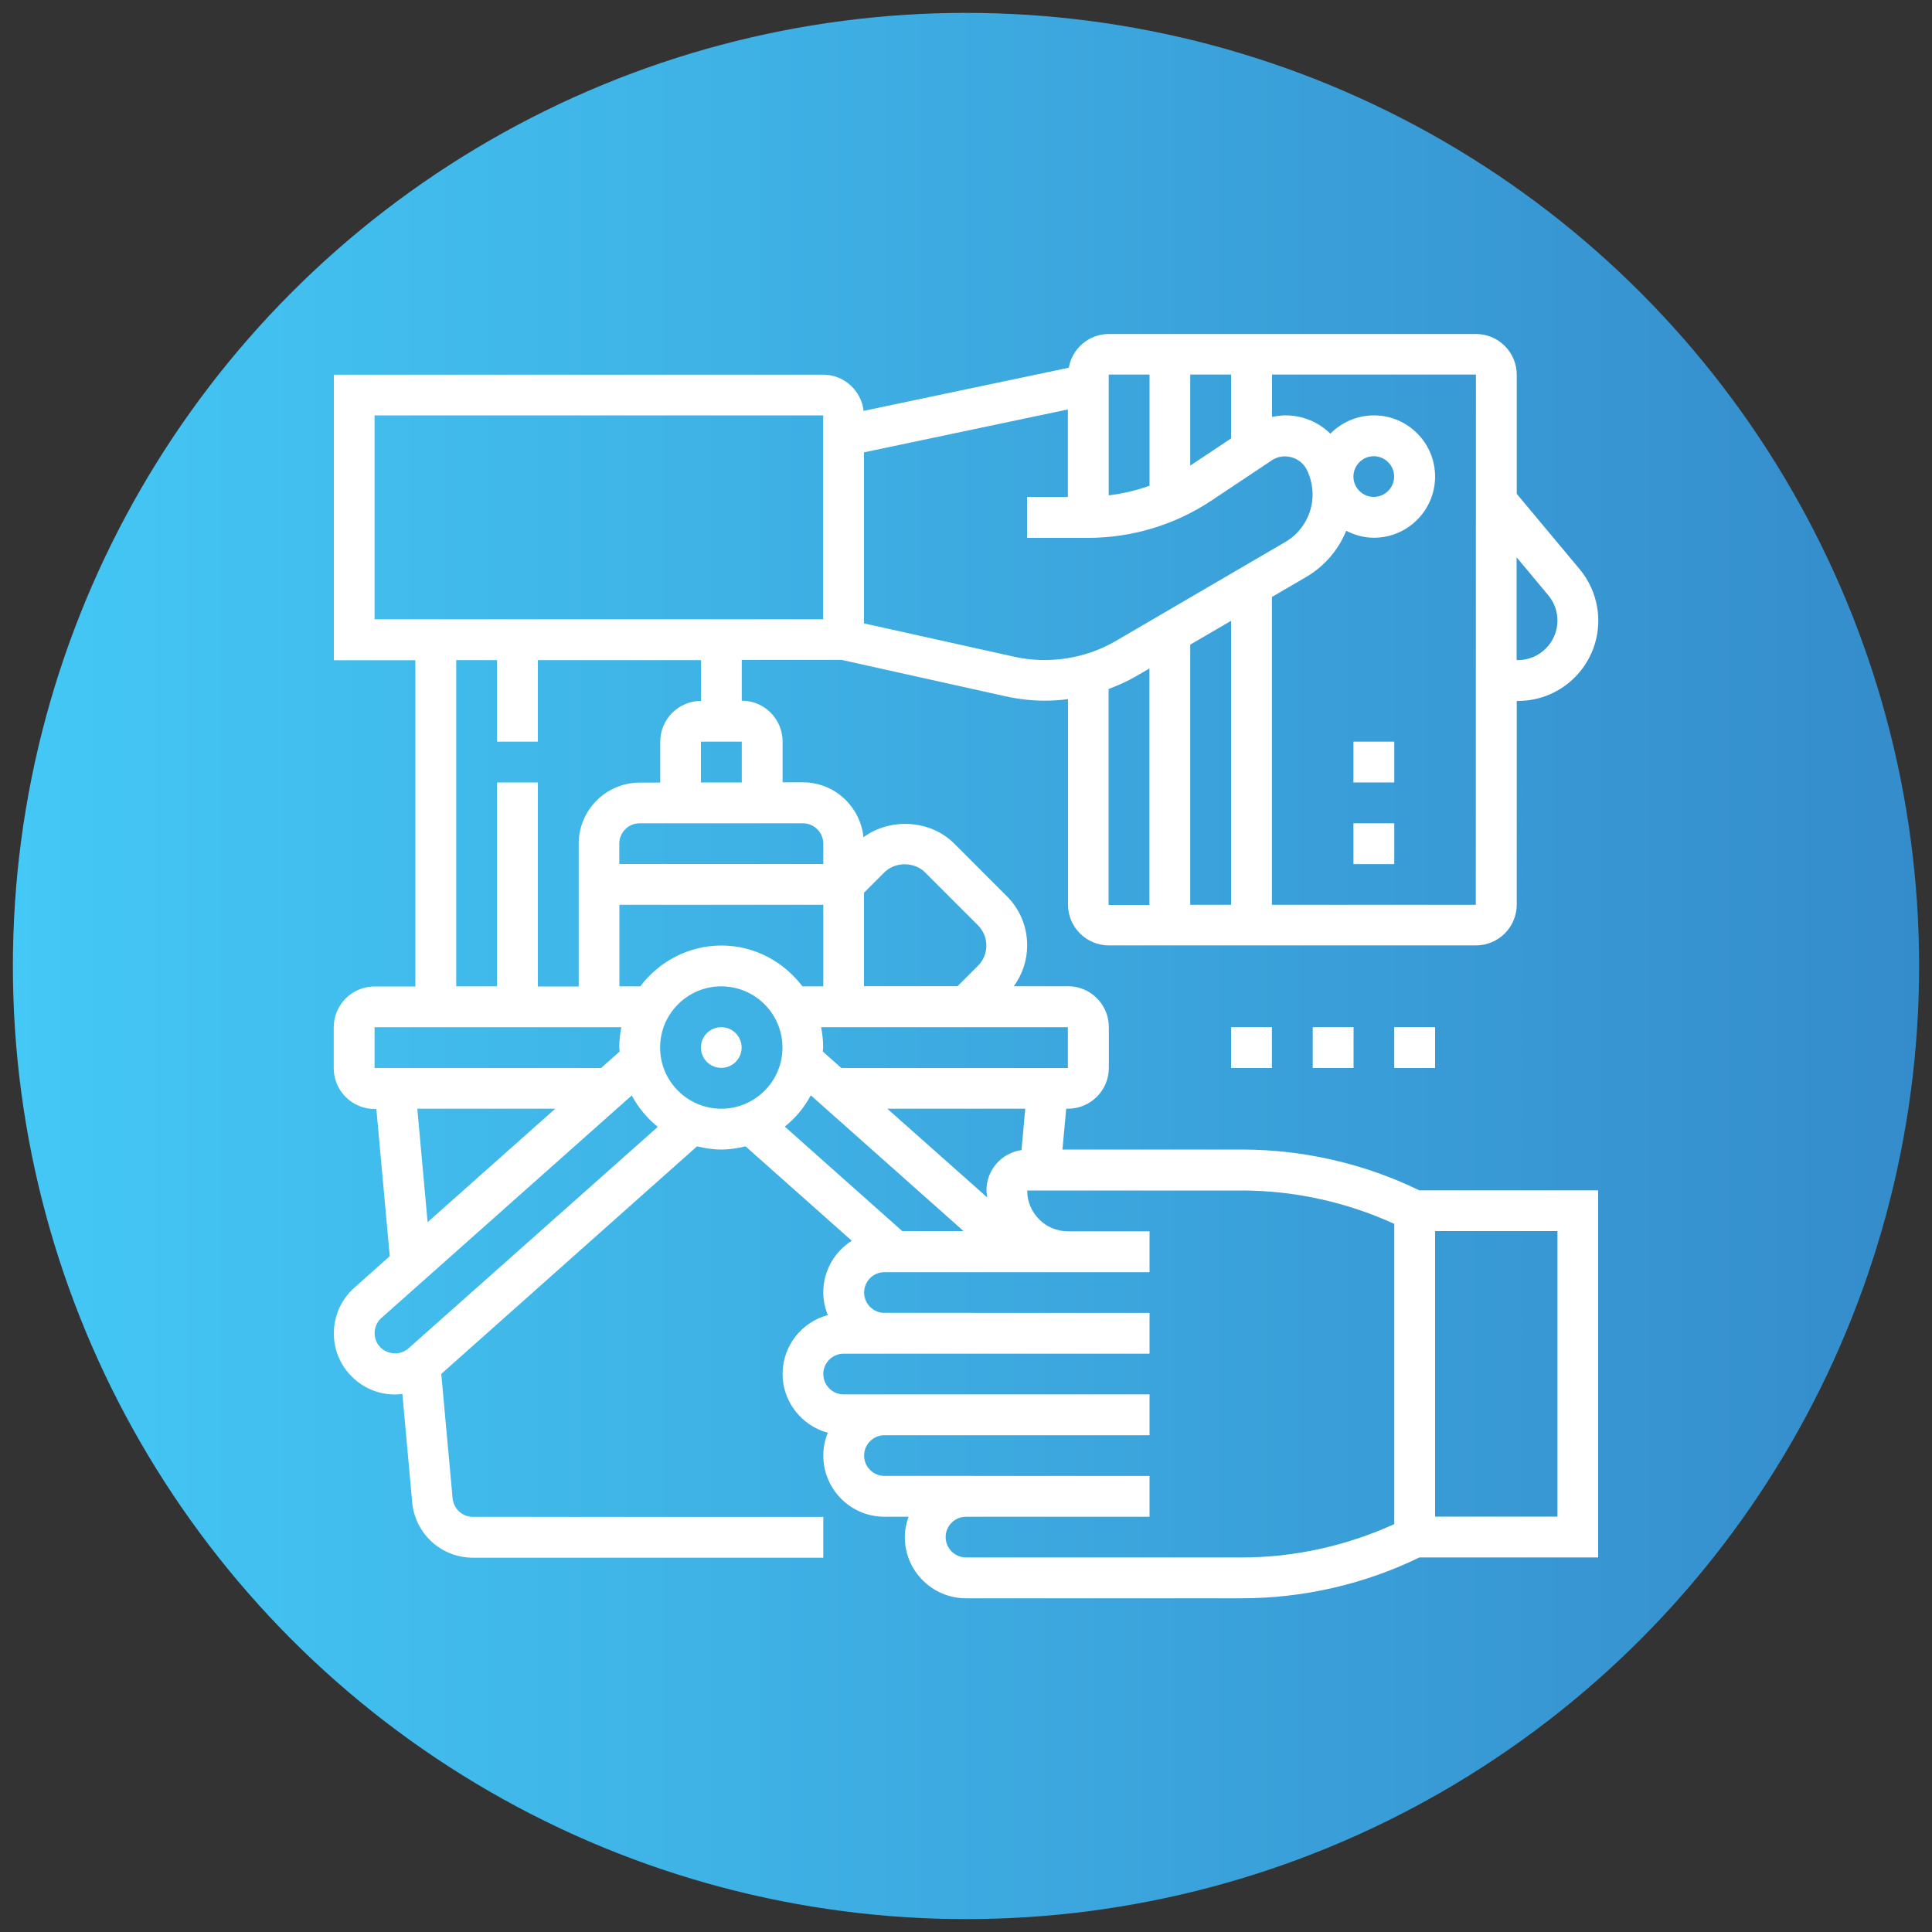 <?xml version="1.0" encoding="utf-8"?>
<!-- Generator: Adobe Illustrator 27.4.1, SVG Export Plug-In . SVG Version: 6.00 Build 0)  -->
<svg version="1.1" id="Layer_1" xmlns="http://www.w3.org/2000/svg" xmlns:xlink="http://www.w3.org/1999/xlink" x="0px" y="0px"
	 viewBox="0 0 150 150" style="enable-background:new 0 0 150 150;" xml:space="preserve">
<rect x="0" y="0" width="150" height="150" fill="#333333" stroke="none"/>
<style type="text/css">
	.st0{fill:url(#SVGID_1_);}
	.st1{fill:url(#SVGID_00000173160551529597163260000007465386084534600118_);}
	.st2{fill:url(#SVGID_00000155833408312484687390000006724074098428986263_);}
	.st3{fill-rule:evenodd;clip-rule:evenodd;fill:url(#SVGID_00000023282917240532435420000001399070604014233732_);}
	.st4{fill-rule:evenodd;clip-rule:evenodd;fill:url(#SVGID_00000042710380214298598510000013557659877259841198_);}
	.st5{fill-rule:evenodd;clip-rule:evenodd;fill:url(#SVGID_00000052783582800341775640000008656840099000428203_);}
	.st6{fill-rule:evenodd;clip-rule:evenodd;fill:url(#SVGID_00000134219689945848268200000012341208504820160172_);}
	.st7{fill-rule:evenodd;clip-rule:evenodd;fill:url(#SVGID_00000004509187181637916930000014688975271036437164_);}
	.st8{fill-rule:evenodd;clip-rule:evenodd;fill:url(#SVGID_00000029027537589141549510000017368636820824439439_);}
	.st9{fill-rule:evenodd;clip-rule:evenodd;fill:url(#SVGID_00000017474098652932593770000015408905522049698721_);}
	.st10{fill-rule:evenodd;clip-rule:evenodd;fill:url(#SVGID_00000127020460549273127610000003882233732238563211_);}
	.st11{fill-rule:evenodd;clip-rule:evenodd;fill:url(#SVGID_00000100348218243693113400000015135944086570176141_);}
	.st12{fill-rule:evenodd;clip-rule:evenodd;fill:url(#SVGID_00000065037278438875629180000001483745678551281848_);}
	.st13{fill:url(#SVGID_00000103256421503312356620000002431343403561318567_);}
	.st14{fill:url(#SVGID_00000040532547671158423820000015339989287586440342_);}
	.st15{fill:url(#SVGID_00000033343394083100338520000011442793050878544308_);}
	.st16{fill:url(#SVGID_00000069369948284187490410000011999326101516615297_);}
	.st17{fill:url(#SVGID_00000135656195643530969750000000619089764154962325_);}
	.st18{fill:url(#SVGID_00000088830284218545680830000018301174180444265632_);}
	.st19{fill:url(#SVGID_00000004537309998598825990000008146190927065597348_);}
	.st20{fill:url(#SVGID_00000065777390415378375020000004335842555068231844_);}
	.st21{fill:url(#SVGID_00000002385750066304896740000016037176504029874825_);}
	.st22{fill-rule:evenodd;clip-rule:evenodd;}
	.st23{fill-rule:evenodd;clip-rule:evenodd;fill:url(#_446417008_00000036234795552452158770000007461669016477787811_);}
	.st24{fill-rule:evenodd;clip-rule:evenodd;fill:url(#_446417104_00000120531216178701616200000011048749548349002392_);}
	.st25{fill-rule:evenodd;clip-rule:evenodd;fill:url(#_446416744_00000152231425390631233570000009780476140713919116_);}
	.st26{fill-rule:evenodd;clip-rule:evenodd;fill:url(#_446417128_00000174583108126593645670000009363926661986227856_);}
	.st27{fill-rule:evenodd;clip-rule:evenodd;fill:url(#_446415856_00000167372541706306275920000000896305760696614815_);}
	.st28{fill-rule:evenodd;clip-rule:evenodd;fill:url(#_446416144_00000160877150678568387640000011871912956928598201_);}
	.st29{fill-rule:evenodd;clip-rule:evenodd;fill:url(#SVGID_00000036955371849611788790000003553852999076661392_);}
	.st30{fill-rule:evenodd;clip-rule:evenodd;fill:url(#SVGID_00000008851025716144173620000008375217621228245644_);}
	.st31{fill-rule:evenodd;clip-rule:evenodd;fill:url(#SVGID_00000000917096162359457580000012844298777420996490_);}
	.st32{fill:#FCB83E;}
	.st33{fill:#F26739;}
	.st34{fill:#E11761;}
	.st35{fill-rule:evenodd;clip-rule:evenodd;fill:url(#SVGID_00000088841863707887065330000007368034215004082571_);}
	.st36{fill:#44C8F5;}
	.st37{fill:#358CCB;}
	.st38{fill-rule:evenodd;clip-rule:evenodd;fill:url(#SVGID_00000152978230413254432600000006341513769410469264_);}
	.st39{fill:url(#SVGID_00000034794481678676159100000010329289709680176042_);}
	.st40{fill:url(#SVGID_00000168826626414121622990000013472926217870986629_);}
	.st41{fill:url(#SVGID_00000010302885444089940370000012176822113715879096_);}
	.st42{fill:url(#SVGID_00000123435917006557716320000011990564867137399996_);}
	.st43{fill:url(#SVGID_00000012442163228865632660000015846600716716410016_);}
	.st44{fill:url(#SVGID_00000009573538516335562850000008435161395748772014_);}
	.st45{fill:url(#SVGID_00000127741358361039822510000002770915826630681739_);}
	.st46{fill:url(#SVGID_00000126315579461076955650000005765856954956116896_);}
	.st47{fill:url(#SVGID_00000147917610780187912980000003896150641548627107_);}
	.st48{fill:url(#SVGID_00000034086195576488315200000016034482530555202196_);}
	.st49{fill:url(#SVGID_00000062896222778011067240000006932192035341509027_);}
	.st50{fill:url(#SVGID_00000125585806248538719070000014853289389752136577_);}
	.st51{fill:url(#SVGID_00000095312546695286945900000018057907887214049436_);}
	.st52{fill:url(#SVGID_00000127739983933807364930000000675397552941499826_);}
	.st53{fill:url(#SVGID_00000134242768084430458960000000976289341132470193_);}
	.st54{fill:url(#SVGID_00000147904270887446071130000008678766741272938142_);}
	.st55{fill:url(#SVGID_00000089566901609789159580000002121102234233085876_);}
	.st56{fill:url(#SVGID_00000019650923292718292390000012247575075717745302_);}
	.st57{fill:url(#SVGID_00000005234867041016958290000002571181393750628790_);}
	.st58{fill:url(#SVGID_00000090991257233492515930000006761060173468631437_);}
	.st59{fill:url(#SVGID_00000095310231997750020370000014030483107324939966_);}
	.st60{fill:url(#SVGID_00000031202928680925803680000009641287023257163935_);}
	.st61{fill:url(#SVGID_00000054240765994253255630000016025364891436507272_);}
	.st62{fill:url(#SVGID_00000119103684408522163480000002197121167715291047_);}
	.st63{fill:url(#SVGID_00000043422285252144011210000011564328652323559809_);}
	.st64{fill:url(#SVGID_00000058570085866485712730000011430194148356669327_);}
	.st65{fill:url(#SVGID_00000041977465242992070680000018336411486498677669_);}
	.st66{fill:url(#SVGID_00000147917732576152114830000002495521626900515728_);}
	.st67{fill:url(#SVGID_00000146473994463036648800000007092818532295857065_);}
	.st68{fill-rule:evenodd;clip-rule:evenodd;fill:url(#SVGID_00000110450842289718954010000000639949960584231314_);}
	.st69{fill:url(#SVGID_00000128487040253650324950000004724486985929396893_);}
	.st70{fill:url(#SVGID_00000053514180411813146320000001855262597949164947_);}
	.st71{fill:url(#SVGID_00000027577900538102961460000014265336697869954235_);}
	.st72{fill:url(#SVGID_00000166643920430442101090000001045784353512574850_);}
	.st73{fill:url(#SVGID_00000117658763782438363800000012222805070425870765_);}
	.st74{fill:url(#SVGID_00000029018456158151177150000016080480735738517406_);}
	.st75{fill:url(#SVGID_00000006708247121191467650000000270393309417867945_);}
	.st76{fill:url(#SVGID_00000173856173891553145950000000262417469147620026_);}
	.st77{fill:url(#SVGID_00000173137578255417222480000000045677636373631372_);}
	.st78{fill:url(#SVGID_00000115476648674715149210000002253676920022599329_);}
	.st79{fill:url(#SVGID_00000165950569411755997750000017740340105507837115_);}
	.st80{fill:url(#SVGID_00000003787100782763988160000012389258248392062114_);}
	.st81{fill:url(#SVGID_00000065776592291081095890000010879622111906969729_);}
	.st82{fill:url(#SVGID_00000091716320668235279150000002472260409363230123_);}
	.st83{fill:url(#SVGID_00000029763673229826110470000014839198258346401186_);}
	.st84{fill:url(#SVGID_00000129911261949306852830000004368543063938097599_);}
	.st85{fill:url(#SVGID_00000070811243703072100930000010200137027288857778_);}
	.st86{fill:url(#SVGID_00000068677930005872765670000009938719499847303056_);}
	.st87{fill:url(#SVGID_00000094602531906642834730000004111046352128892309_);}
	.st88{fill:#FFFFFF;}
	.st89{fill:url(#SVGID_00000103975632626026104190000012438767178849595826_);}
	.st90{fill:url(#SVGID_00000005246820065069988970000011888893161400266372_);}
	.st91{fill:url(#SVGID_00000145054310953253539620000006445391583086481030_);}
	.st92{fill:url(#SVGID_00000046322339997145053170000012261014330316445115_);}
	.st93{fill:url(#SVGID_00000018939595180849728770000013735891702638266768_);}
	.st94{fill:url(#SVGID_00000094584684895554867640000017791220229118051235_);}
	.st95{fill:url(#SVGID_00000127765213552291198480000005007480473655582910_);}
	.st96{fill:url(#SVGID_00000150064888474531613000000016694098544165706161_);}
	.st97{fill:url(#SVGID_00000070839417054685502200000000899940404537749163_);}
	.st98{fill:url(#SVGID_00000078042486017626315470000015120620281177361283_);}
	.st99{fill:url(#SVGID_00000058577384916621368800000011609662151141632687_);}
	.st100{fill:url(#SVGID_00000164487150546735482170000005723249422545917601_);}
	.st101{fill:url(#SVGID_00000121985204159451490040000017776721102069666481_);}
	.st102{fill:url(#SVGID_00000027602530631512023560000010693064202987260860_);}
	.st103{fill:url(#SVGID_00000079458280621917460310000012937792767709350315_);}
	.st104{fill:url(#SVGID_00000155139756928654635210000005075158509447810228_);}
	.st105{fill:url(#SVGID_00000138567374109621689340000005025402510270398637_);}
	.st106{fill:url(#SVGID_00000148658300303045864680000009135418343646891937_);}
	.st107{fill:url(#SVGID_00000052105468428507710830000005005000993193371566_);}
	.st108{fill:url(#SVGID_00000171705498648995393530000003979260396595283601_);}
	.st109{fill:url(#SVGID_00000077297816572165594440000006987663123883582119_);}
	.st110{fill:url(#SVGID_00000137829661676399935620000011702271258900611231_);}
	.st111{fill-rule:evenodd;clip-rule:evenodd;fill:url(#SVGID_00000148629377213106837480000013495630313864365728_);}
	.st112{fill:url(#SVGID_00000113326083594399850390000008914006461517470597_);}
	.st113{fill:url(#SVGID_00000037651136741934352020000006428504485972987816_);}
	.st114{fill:url(#SVGID_00000173877311661066162510000006450699152296566695_);}
	.st115{fill:url(#SVGID_00000029746125369936726740000005344494951890497927_);}
	.st116{fill:#67209D;}
	.st117{fill:url(#SVGID_00000024704555574379787790000017831347608669484983_);}
	.st118{fill:url(#SVGID_00000082353013087701352700000013341278771051223941_);}
	.st119{fill:#0B205D;}
	.st120{fill:#243C83;}
	.st121{fill:url(#SVGID_00000122686808586177299520000000061901396715236755_);}
	.st122{fill:url(#SVGID_00000137099378238447381480000012491492661848177588_);}
	.st123{fill:#CCCCCC;}
</style>
<linearGradient id="SVGID_1_" gradientUnits="userSpaceOnUse" x1="1" y1="75" x2="149" y2="75">
	<stop  offset="0" style="stop-color:#44C8F5"/>
	<stop  offset="1" style="stop-color:#358CCB"/>
</linearGradient>
<circle class="st0" cx="75" cy="75" r="74"/>
<g>
	<path class="st88" d="M96.42,89.25H82.49l0.29-3.17h0.14c1.75,0,3.17-1.42,3.17-3.17v-3.17c0-1.75-1.42-3.17-3.17-3.17h-4.21
		c0.67-0.92,1.04-2.01,1.04-3.17c0-1.45-0.56-2.8-1.58-3.82l-4.09-4.09c-1.86-1.86-4.95-2.01-7.04-0.49
		c-0.25-2.39-2.25-4.26-4.7-4.26h-1.58v-3.17c0-1.75-1.42-3.17-3.17-3.17v-3.17h7.74l12.74,2.83c1,0.22,2.03,0.34,3.05,0.34
		c0.6,0,1.2-0.04,1.8-0.12v15.95c0,1.75,1.42,3.17,3.17,3.17h28.5c1.75,0,3.17-1.42,3.17-3.17V54.42h0.1c3.44,0,6.23-2.8,6.23-6.23
		c0-1.45-0.51-2.87-1.44-3.99l-4.89-5.86v-9.24c0-1.75-1.42-3.17-3.17-3.17h-28.5c-1.56,0-2.85,1.14-3.11,2.62l-15.93,3.35
		c-0.18-1.57-1.51-2.81-3.13-2.81h-38v22.17h6.33v25.33h-3.17c-1.75,0-3.17,1.42-3.17,3.17v3.17c0,1.75,1.42,3.17,3.17,3.17h0.14
		l1.04,11.43l-2.74,2.44c-0.95,0.84-1.52,2.01-1.59,3.27c-0.08,1.27,0.35,2.49,1.19,3.43c0.9,1.02,2.19,1.6,3.55,1.6
		c0.19,0,0.38-0.03,0.57-0.05l0.76,8.4c0.22,2.46,2.26,4.32,4.73,4.32h27.19v-3.17H36.72c-0.82,0-1.5-0.62-1.58-1.44l-0.88-9.66
		L54.12,89c0.6,0.15,1.23,0.25,1.88,0.25s1.27-0.1,1.88-0.25l8.25,7.33c-1.32,0.84-2.21,2.32-2.21,4c0,0.63,0.13,1.22,0.35,1.77
		c-2.02,0.55-3.51,2.38-3.51,4.57c0,2.19,1.5,4.02,3.51,4.57c-0.22,0.55-0.35,1.14-0.35,1.77c0,2.62,2.13,4.75,4.75,4.75h1.87
		c-0.18,0.5-0.29,1.03-0.29,1.58c0,2.62,2.13,4.75,4.75,4.75h21.42c4.75,0,9.51-1.09,13.78-3.17h13.88v-28.5H110.2
		C105.93,90.34,101.17,89.25,96.42,89.25z M120.21,46.22c0.46,0.55,0.71,1.25,0.71,1.96c0,1.69-1.38,3.07-3.07,3.07h-0.1v-7.98
		L120.21,46.22z M78.75,50.99L67.08,48.4V35.12l15.83-3.33v6.8h-3.17v3.17h4.71c3.45,0,6.79-1.01,9.66-2.93l4.65-3.1
		c0.9-0.6,2.2-0.26,2.7,0.74c0.29,0.59,0.45,1.26,0.45,1.92c0,1.52-0.81,2.93-2.12,3.69l-13.17,7.69
		C84.27,51.14,81.42,51.58,78.75,50.99L78.75,50.99z M95.58,34.04l-3.17,2.11v-7.07h3.17V34.04z M95.58,48.2v22.05h-3.17v-20.2
		L95.58,48.2z M86.08,53.49c0.73-0.28,1.45-0.59,2.13-0.99l1.03-0.6v18.36h-3.17V53.49z M114.58,70.25H98.75v-23.9l2.64-1.54
		c1.43-0.83,2.52-2.11,3.13-3.6c0.65,0.33,1.37,0.54,2.15,0.54c2.62,0,4.75-2.13,4.75-4.75s-2.13-4.75-4.75-4.75
		c-1.32,0-2.52,0.55-3.38,1.42c-0.92-0.9-2.15-1.42-3.49-1.42c-0.35,0-0.7,0.05-1.04,0.12v-3.29h15.83L114.58,70.25z M105.08,37
		c0-0.87,0.71-1.58,1.58-1.58c0.87,0,1.58,0.71,1.58,1.58c0,0.87-0.71,1.58-1.58,1.58C105.79,38.58,105.08,37.87,105.08,37z
		 M89.25,29.08v8.63c-1.02,0.37-2.08,0.62-3.17,0.75v-9.38L89.25,29.08z M79.31,89.29c-1.54,0.22-2.72,1.53-2.72,3.12
		c0,0.19,0.04,0.37,0.06,0.56l-7.76-6.89H79.6L79.31,89.29z M82.92,82.92H65.32l-1.44-1.28c0-0.1,0.03-0.2,0.03-0.31
		c0-0.54-0.06-1.07-0.16-1.58h19.16V82.92z M49.71,76.58h-1.62v-6.33h15.83v6.33h-1.62c-1.45-1.91-3.72-3.17-6.29-3.17
		S51.15,74.67,49.71,76.58z M71.83,67.74l4.09,4.09c0.42,0.42,0.66,0.98,0.66,1.58c0,0.6-0.23,1.16-0.66,1.58l-1.58,1.58h-7.26
		v-7.26l1.58-1.58C69.51,66.89,70.99,66.89,71.83,67.74z M63.92,65.5v1.58H48.08V65.5c0-0.87,0.71-1.58,1.58-1.58h12.67
		C63.21,63.92,63.92,64.63,63.92,65.5z M54.42,60.75v-3.17h3.17v3.17H54.42z M29.08,48.08V32.25h34.83v15.83H29.08z M35.42,51.25
		h3.17v6.33h3.17v-6.33h12.67v3.17c-1.75,0-3.17,1.42-3.17,3.17v3.17h-1.58c-2.62,0-4.75,2.13-4.75,4.75v11.08h-3.17V60.75h-3.17
		v15.83h-3.17V51.25z M29.08,79.75h19.16c-0.1,0.51-0.16,1.04-0.16,1.58c0,0.1,0.03,0.2,0.03,0.31l-1.44,1.28H29.08V79.75z
		 M32.4,86.08h10.71l-9.91,8.81L32.4,86.08z M31.71,104.69c-0.62,0.56-1.67,0.5-2.23-0.14c-0.28-0.31-0.42-0.72-0.39-1.14
		c0.03-0.43,0.21-0.81,0.53-1.09l19.43-17.27c0.51,0.95,1.19,1.77,2.02,2.44L31.71,104.69z M51.25,81.33c0-2.62,2.13-4.75,4.75-4.75
		c2.62,0,4.75,2.13,4.75,4.75s-2.13,4.75-4.75,4.75C53.38,86.08,51.25,83.95,51.25,81.33z M62.95,85.04l11.86,10.54h-4.76
		l-9.12-8.11C61.76,86.81,62.44,85.99,62.95,85.04L62.95,85.04z M75,120.92c-0.87,0-1.58-0.71-1.58-1.58c0-0.87,0.71-1.58,1.58-1.58
		h14.25v-3.17H68.67c-0.87,0-1.58-0.71-1.58-1.58c0-0.87,0.71-1.58,1.58-1.58h20.58v-3.17H65.5c-0.87,0-1.58-0.71-1.58-1.58
		s0.71-1.58,1.58-1.58h23.75v-3.17H68.67c-0.87,0-1.58-0.71-1.58-1.58c0-0.87,0.71-1.58,1.58-1.58l14.25,0v0h6.33v-3.17h-6.33
		c-1.75,0-3.17-1.42-3.17-3.17h16.67c4.06,0,8.13,0.9,11.83,2.59v23.31c-3.7,1.69-7.76,2.59-11.83,2.59H75z M120.92,117.75h-9.5
		V95.58h9.5V117.75z"/>
	<circle class="st88" cx="56" cy="81.33" r="1.58"/>
	<path class="st88" d="M105.08,57.58h3.17v3.17h-3.17V57.58z"/>
	<path class="st88" d="M105.08,63.92h3.17v3.17h-3.17V63.92z"/>
	<path class="st88" d="M95.58,79.75h3.17v3.17h-3.17V79.75z"/>
	<path class="st88" d="M101.92,79.75h3.17v3.17h-3.17V79.75z"/>
	<path class="st88" d="M108.25,79.75h3.17v3.17h-3.17V79.75z"/>
</g>
</svg>
